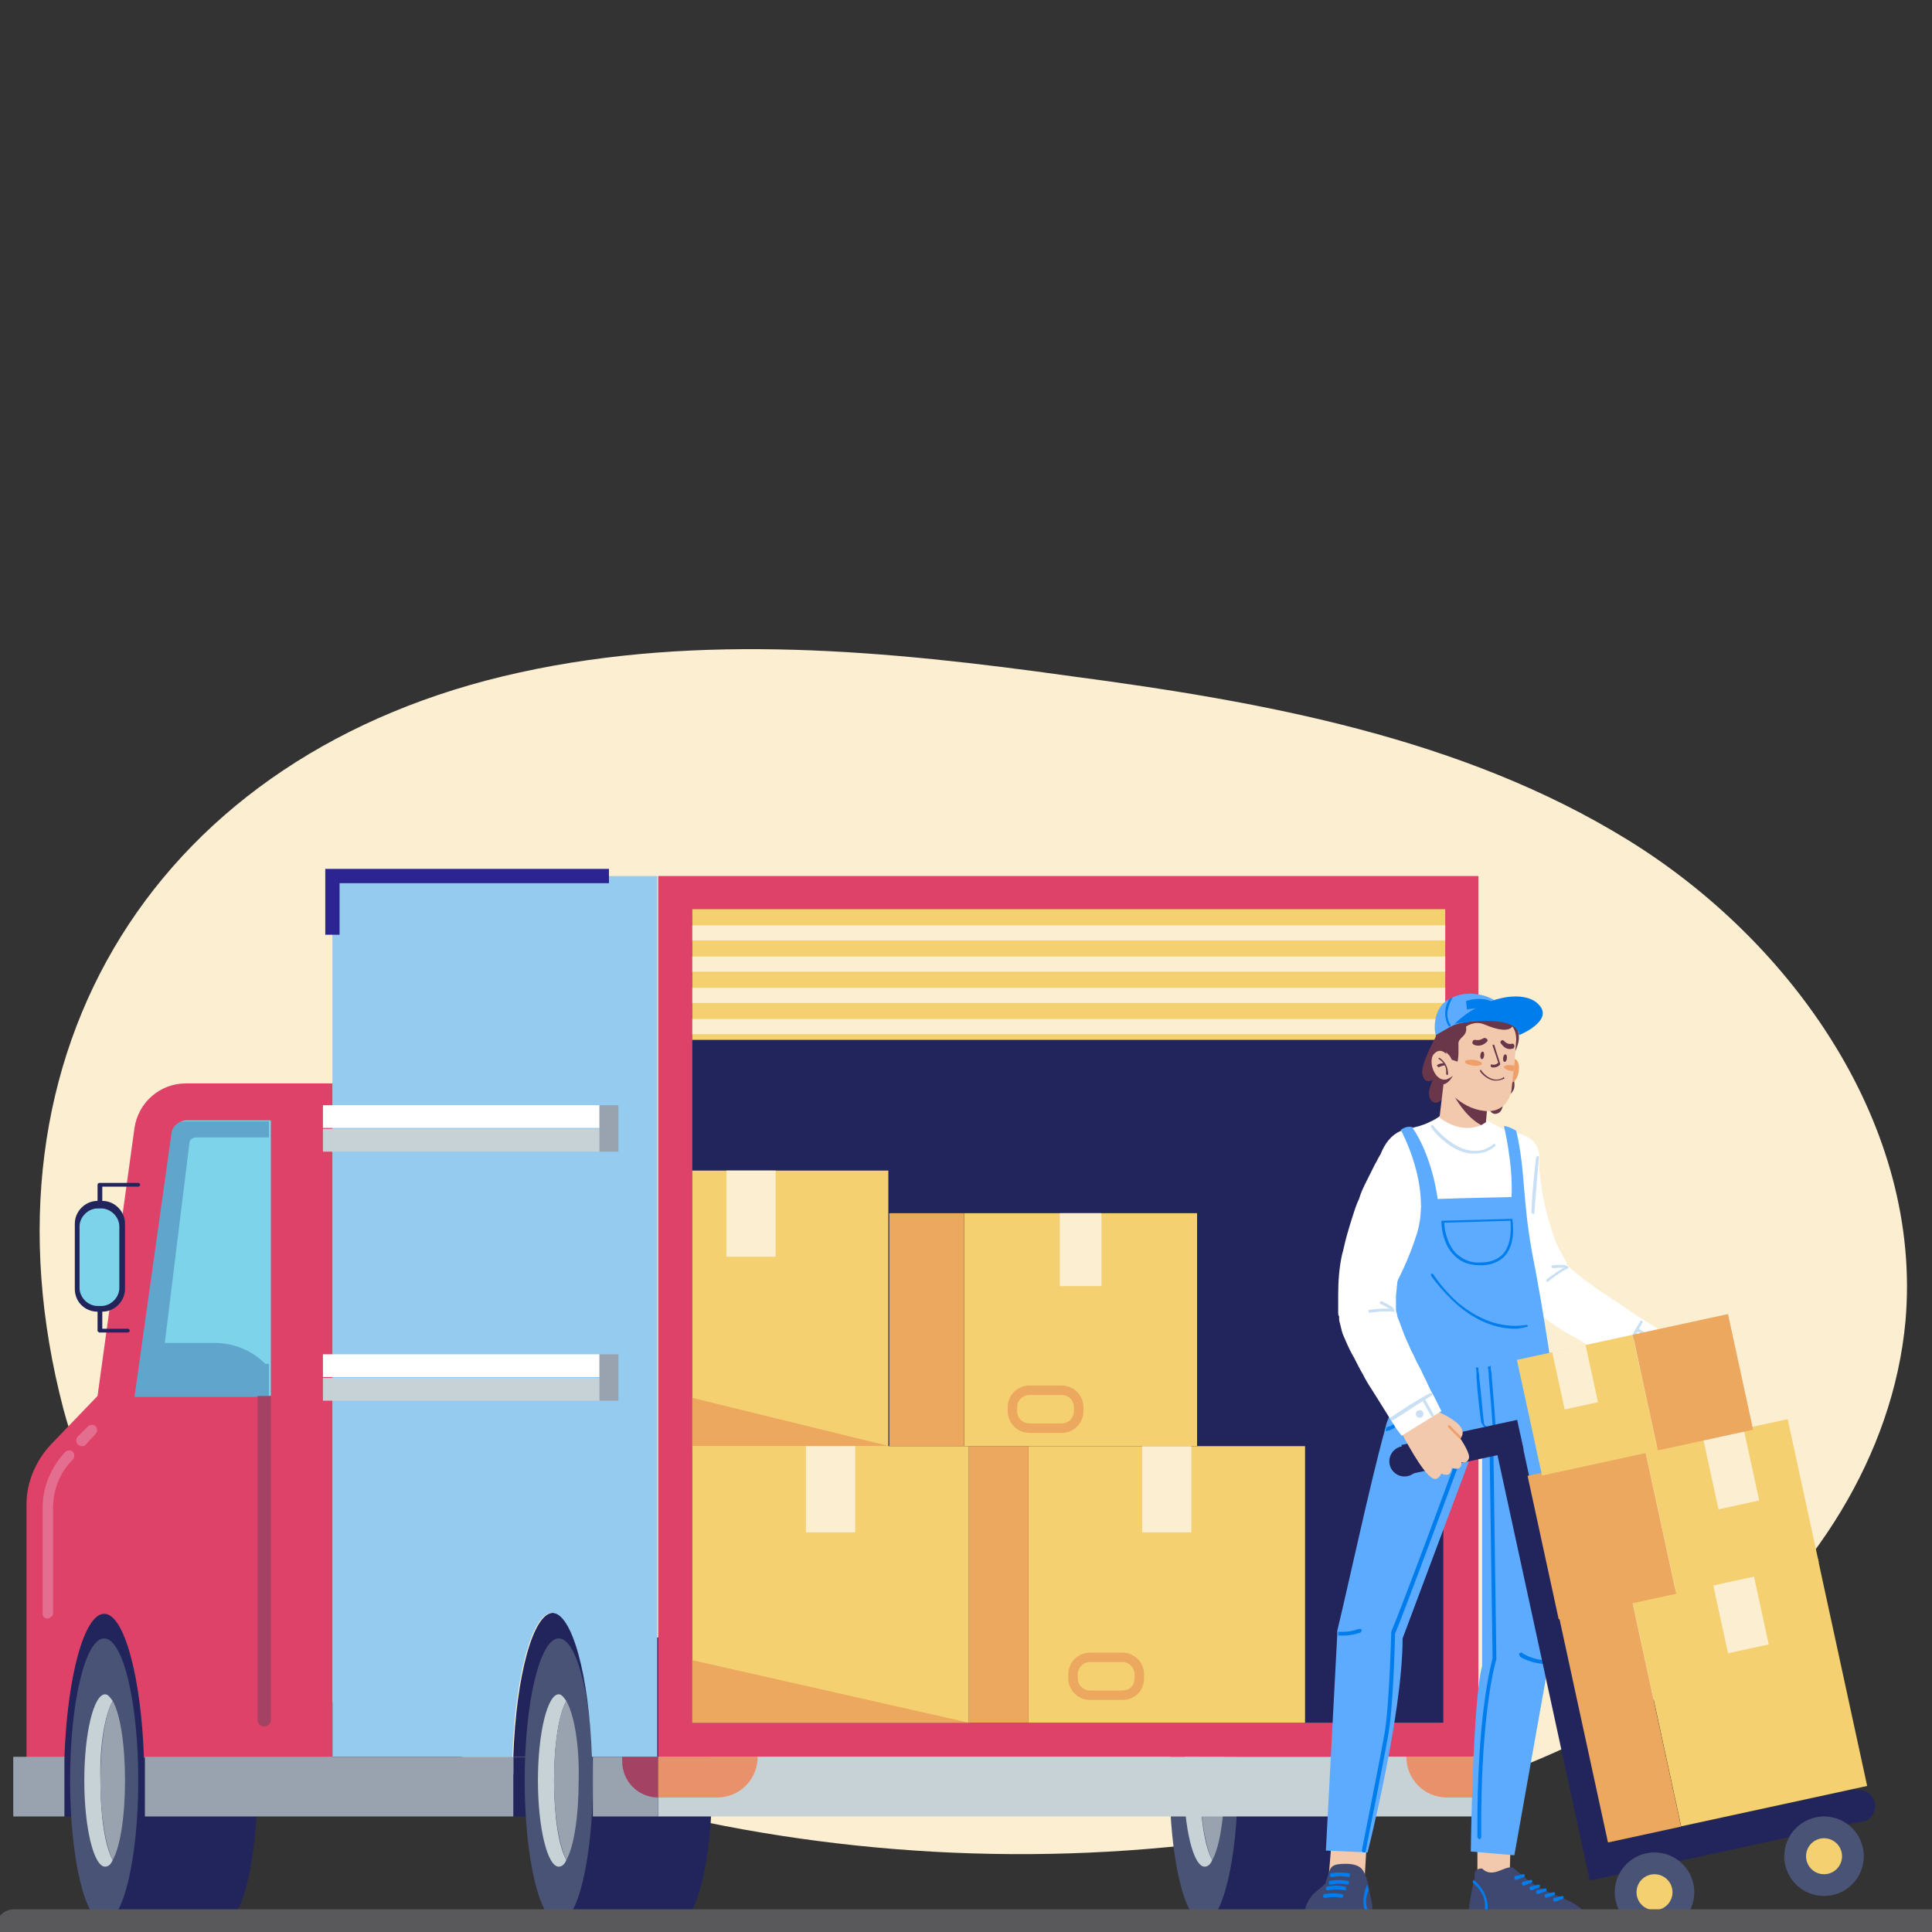 <?xml version="1.0" encoding="utf-8"?>
<!-- Generator: Adobe Illustrator 19.0.0, SVG Export Plug-In . SVG Version: 6.00 Build 0)  -->
<svg version="1.1" xmlns="http://www.w3.org/2000/svg" xmlns:xlink="http://www.w3.org/1999/xlink" x="0px" y="0px"
	 viewBox="0 0 204 204" style="enable-background:new 0 0 204 204;" xml:space="preserve">
<rect x="0" y="0" width="204" height="204" fill="#333333" stroke="none"/>
<style type="text/css">
	.st0{fill:#FBEED1;}
	.st1{fill:none;stroke:#BA3C17;stroke-width:0.792;stroke-miterlimit:10;}
	.st2{fill:#21255C;}
	.st3{fill:#495375;}
	.st4{fill:#C7D2D7;}
	.st5{fill:#99A3B0;}
	.st6{fill:#DF4268;}
	.st7{fill:#95CBEE;}
	.st8{fill:none;stroke:#2C2493;stroke-width:1.509;stroke-miterlimit:10;}
	.st9{fill:#7DD3E9;}
	.st10{fill:#5FA5CC;}
	.st11{fill:#A34262;}
	.st12{fill:#E36E90;}
	.st13{fill:#F4D071;}
	.st14{fill:#ECA85E;}
	.st15{fill:none;stroke:#ECA85E;stroke-miterlimit:10;}
	.st16{fill:#E8916A;}
	.st17{fill:#FFFFFF;}
	.st18{fill:#C9DFF4;}
	.st19{fill:#5DABFF;}
	.st20{fill:#007DED;}
	.st21{fill:#6A3649;}
	.st22{fill:#F2C9AD;}
	.st23{fill:#EF9F6A;}
	.st24{fill:#3E4870;}
	.st25{fill:none;stroke:#59595B;stroke-width:4;stroke-linecap:round;stroke-miterlimit:10;}
	.st26{fill:#F7DD8C;}
</style>
<g id="BACKGROUND">
</g>
<g id="OBJECTS">
	<g id="XMLID_1_">
		<path id="XMLID_711_" class="st0" d="M141.2,192.3c14-3,27.8-8,39-16.8c11.2-8.8,19.7-21.8,21-36c1.8-20.5-11.8-40-29.3-50.8
			c-17.5-10.8-38.4-14.6-58.8-17.3C93.8,68.7,74,66.8,54.9,71c-38.1,8.3-58.1,40-48.2,77.8c7.5,28.5,44.3,39,69.8,44
			C97.8,196.9,120,196.8,141.2,192.3z"/>
		<path id="XMLID_1398_" class="st1" d="M67,139.6"/>
		<g id="XMLID_1316_">
			<polygon id="XMLID_1397_" class="st2" points="12.3,185.5 12.3,191.8 6.8,191.8 6.8,185.5 			"/>
			<polygon id="XMLID_1396_" class="st2" points="69.5,185.5 69.5,191.8 54.2,191.8 54.2,185.5 			"/>
			<path id="XMLID_1395_" class="st2" d="M58.4,170.3c-2.1,0-3.9,6.6-4.2,15.2h8.4C62.3,176.9,60.5,170.3,58.4,170.3z"/>
			<g id="XMLID_1390_">
				<path id="XMLID_1394_" class="st2" d="M71.5,172.9H59V203h12.6c2,0,3.6-6.7,3.6-15C75.2,179.7,73.6,172.9,71.5,172.9z"/>
				<ellipse id="XMLID_1393_" class="st3" cx="59" cy="188" rx="3.6" ry="15"/>
				<path id="XMLID_1392_" class="st4" d="M59.8,179.6c-0.3-0.4-0.5-0.7-0.8-0.7c-1.2,0-2.2,4.1-2.2,9.1s1,9.1,2.2,9.1
					c0.3,0,0.6-0.2,0.8-0.7c-0.8-1.4-1.3-4.6-1.3-8.4C58.5,184.2,59,181,59.8,179.6z"/>
				<path id="XMLID_1391_" class="st5" d="M59.8,179.6c-0.8,1.4-1.3,4.6-1.3,8.4c0,3.8,0.6,7,1.3,8.4c0.8-1.4,1.3-4.6,1.3-8.4
					C61.2,184.2,60.6,181,59.8,179.6z"/>
			</g>
			<g id="XMLID_1385_">
				<path id="XMLID_1389_" class="st2" d="M139.7,172.9h-12.6V203h12.6c2,0,3.6-6.7,3.6-15C143.3,179.7,141.7,172.9,139.7,172.9z"/>
				<ellipse id="XMLID_1388_" class="st3" cx="127.1" cy="188" rx="3.6" ry="15"/>
				<path id="XMLID_1387_" class="st4" d="M128,179.6c-0.3-0.4-0.5-0.7-0.8-0.7c-1.2,0-2.2,4.1-2.2,9.1s1,9.1,2.2,9.1
					c0.3,0,0.6-0.2,0.8-0.7c-0.8-1.4-1.3-4.6-1.3-8.4C126.6,184.2,127.2,181,128,179.6z"/>
				<path id="XMLID_1386_" class="st5" d="M128,179.6c-0.8,1.4-1.3,4.6-1.3,8.4c0,3.8,0.6,7,1.3,8.4c0.8-1.4,1.3-4.6,1.3-8.4
					C129.3,184.2,128.8,181,128,179.6z"/>
			</g>
			<path id="XMLID_1384_" class="st2" d="M11,170.3c-2.1,0-3.9,6.6-4.2,15.2h8.4C15,176.9,13.2,170.3,11,170.3z"/>
			<rect id="XMLID_1383_" x="69.5" y="92.5" class="st6" width="86.6" height="93"/>
			<rect id="XMLID_1382_" x="73.1" y="96.1" class="st2" width="79.3" height="85.8"/>
			<g id="XMLID_1377_">
				<path id="XMLID_1381_" class="st2" d="M23.6,172.9H11V203h12.6c2,0,3.6-6.7,3.6-15C27.2,179.7,25.6,172.9,23.6,172.9z"/>
				<ellipse id="XMLID_1380_" class="st3" cx="11" cy="188" rx="3.6" ry="15"/>
				<path id="XMLID_1379_" class="st4" d="M11.9,179.6c-0.3-0.4-0.5-0.7-0.8-0.7c-1.2,0-2.2,4.1-2.2,9.1s1,9.1,2.2,9.1
					c0.3,0,0.6-0.2,0.8-0.7c-0.8-1.4-1.3-4.6-1.3-8.4C10.5,184.2,11.1,181,11.9,179.6z"/>
				<path id="XMLID_1378_" class="st5" d="M11.9,179.6c-0.8,1.4-1.3,4.6-1.3,8.4c0,3.8,0.6,7,1.3,8.4c0.8-1.4,1.3-4.6,1.3-8.4
					C13.2,184.2,12.7,181,11.9,179.6z"/>
			</g>
			<path id="XMLID_1376_" class="st7" d="M35.1,92.5v93h19c0.3-8.6,2.1-15.2,4.2-15.2c2.1,0,3.9,6.6,4.2,15.2h6.9v-93H35.1z"/>
			<path id="XMLID_1375_" class="st8" d="M69.5,185.5"/>
			<polyline id="XMLID_1374_" class="st8" points="64.3,92.5 35.1,92.5 35.1,98.7 			"/>
			<path id="XMLID_1373_" class="st6" d="M35.1,114.4H19.6c-2.7,0-5,2-5.4,4.7l-3.9,28.3l-4.9,5.1c-1.6,1.7-2.6,4-2.6,6.3v26.8h4
				c0.3-8.6,2.1-15.2,4.2-15.2c2.1,0,3.9,6.6,4.2,15.2h19.9V114.4z"/>
			<rect id="XMLID_1372_" x="69.5" y="185.5" class="st4" width="89.4" height="6.3"/>
			<rect id="XMLID_1371_" x="62.6" y="185.5" class="st5" width="6.9" height="6.3"/>
			<polygon id="XMLID_1370_" class="st5" points="35.1,185.5 35.1,185.5 15.3,185.5 15.3,191.8 35.1,191.8 54.2,191.8 54.2,185.5 
							"/>
			<polygon id="XMLID_1369_" class="st5" points="6.8,185.5 6.8,191.8 1.4,191.8 1.4,185.5 			"/>
			<path id="XMLID_1368_" class="st9" d="M28.6,118.3h-8.9c-0.7,0-1.3,0.5-1.4,1.3l-3.9,27.8h14.2V118.3z"/>
			<path id="XMLID_1367_" class="st10" d="M28,144c-1.4-1.4-3.3-2.2-5.3-2.2h-5.3l2.6-21.1c0-0.4,0.4-0.6,0.7-0.6h7.7v-1.7h-8.9
				c-0.7,0-1.3,0.5-1.4,1.3l-3.9,27.8h14.2V144H28z"/>
			<path id="XMLID_1366_" class="st11" d="M27.2,147.4v34.2c0,0.4,0.3,0.7,0.7,0.7s0.7-0.3,0.7-0.7v-34.2H27.2z"/>
			<g id="XMLID_1361_">
				<g id="XMLID_1364_">
					<path id="XMLID_1365_" class="st12" d="M5,170.9c-0.3,0-0.5-0.2-0.5-0.5v-11.2c0-2.2,0.9-4.3,2.4-5.9c0.2-0.2,0.6-0.2,0.8,0
						c0.2,0.2,0.2,0.6,0,0.8c-1.4,1.4-2.1,3.2-2.1,5.2v11.2C5.5,170.6,5.3,170.9,5,170.9z"/>
				</g>
				<g id="XMLID_1362_">
					<path id="XMLID_1363_" class="st12" d="M8.6,152.7c-0.1,0-0.3-0.1-0.4-0.2c-0.2-0.2-0.2-0.6,0-0.8l1.1-1.1
						c0.2-0.2,0.6-0.2,0.8,0c0.2,0.2,0.2,0.6,0,0.8L9,152.6C8.9,152.7,8.7,152.7,8.6,152.7z"/>
				</g>
			</g>
			<g id="XMLID_1338_">
				<g id="XMLID_1355_">
					<g id="XMLID_1358_">
						<rect id="XMLID_1360_" x="108.6" y="152.7" class="st13" width="29.2" height="29.2"/>
						<rect id="XMLID_1359_" x="120.6" y="152.7" class="st0" width="5.2" height="9.1"/>
					</g>
					<rect id="XMLID_1357_" x="102.3" y="152.7" class="st14" width="6.3" height="29.2"/>
					<path id="XMLID_1356_" class="st15" d="M118.5,179h-3.4c-1,0-1.8-0.8-1.8-1.8v-0.4c0-1,0.8-1.8,1.8-1.8h3.4
						c1,0,1.8,0.8,1.8,1.8v0.4C120.3,178.3,119.5,179,118.5,179z"/>
				</g>
				<g id="XMLID_1349_">
					<g id="XMLID_1352_">
						<rect id="XMLID_1354_" x="101.8" y="128.1" class="st13" width="24.6" height="24.6"/>
						<rect id="XMLID_1353_" x="111.9" y="128.1" class="st0" width="4.4" height="7.7"/>
					</g>
					<rect id="XMLID_1351_" x="93.9" y="128.1" class="st14" width="7.9" height="24.6"/>
					<path id="XMLID_1350_" class="st15" d="M112.1,150.8h-3.4c-1,0-1.8-0.8-1.8-1.8v-0.4c0-1,0.8-1.8,1.8-1.8h3.4
						c1,0,1.8,0.8,1.8,1.8v0.4C113.9,150,113.1,150.8,112.1,150.8z"/>
				</g>
				<g id="XMLID_1344_">
					<g id="XMLID_1346_">
						<rect id="XMLID_1348_" x="73.1" y="123.6" class="st13" width="20.7" height="29.2"/>
						<rect id="XMLID_1347_" x="76.7" y="123.6" class="st0" width="5.2" height="9.1"/>
					</g>
					<polygon id="XMLID_1345_" class="st14" points="93.9,152.7 73.1,152.7 73.1,147.6 					"/>
				</g>
				<g id="XMLID_1339_">
					<g id="XMLID_1341_">
						<rect id="XMLID_1343_" x="73.1" y="152.7" class="st13" width="29.2" height="29.2"/>
						<rect id="XMLID_1342_" x="85.1" y="152.7" class="st0" width="5.2" height="9.1"/>
					</g>
					<polygon id="XMLID_1340_" class="st14" points="102.3,181.9 73.1,181.9 73.1,175.3 					"/>
				</g>
			</g>
			<path id="XMLID_1337_" class="st16" d="M75.7,189.8h-6.2v-4.3H80l0,0C80,187.9,78.1,189.8,75.7,189.8z"/>
			<path id="XMLID_1336_" class="st16" d="M152.8,189.8h6.2v-4.3h-10.5l0,0C148.5,187.9,150.4,189.8,152.8,189.8z"/>
			<path id="XMLID_1335_" class="st11" d="M69.5,189.8L69.5,189.8c-2.1,0-3.8-1.7-3.8-3.8v-0.5h3.8V189.8z"/>
			<g id="XMLID_1331_">
				<rect id="XMLID_1334_" x="34.1" y="116.7" class="st17" width="29.2" height="2.4"/>
				<rect id="XMLID_1333_" x="34.1" y="119.2" class="st4" width="29.2" height="2.4"/>
				<polygon id="XMLID_1332_" class="st5" points="63.3,116.7 63.3,119.2 63.3,121.6 65.3,121.6 65.3,119.2 65.3,116.7 				"/>
			</g>
			<g id="XMLID_1327_">
				<rect id="XMLID_1330_" x="34.1" y="143" class="st17" width="29.2" height="2.4"/>
				<rect id="XMLID_1329_" x="34.1" y="145.5" class="st4" width="29.2" height="2.4"/>
				<polygon id="XMLID_1328_" class="st5" points="63.3,143 63.3,145.5 63.3,147.9 65.3,147.9 65.3,145.5 65.3,143 				"/>
			</g>
			<g id="XMLID_1321_">
				<rect id="XMLID_1326_" x="73.1" y="96" class="st13" width="79.5" height="13.8"/>
				<rect id="XMLID_1325_" x="73.1" y="97.7" class="st0" width="79.5" height="1.6"/>
				<rect id="XMLID_1324_" x="73.1" y="101" class="st0" width="79.5" height="1.6"/>
				<rect id="XMLID_1323_" x="73.1" y="104.3" class="st0" width="79.5" height="1.6"/>
				<rect id="XMLID_1322_" x="73.1" y="107.6" class="st0" width="79.5" height="1.6"/>
			</g>
			<g id="XMLID_1317_">
				<path id="XMLID_1320_" class="st2" d="M10.5,140.7h3c0.1,0,0.2-0.1,0.2-0.2s-0.1-0.2-0.2-0.2h-2.7v-15h3.8
					c0.1,0,0.2-0.1,0.2-0.2s-0.1-0.2-0.2-0.2h-4.1c-0.1,0-0.2,0.1-0.2,0.2v15.5C10.3,140.5,10.4,140.7,10.5,140.7z"/>
				<path id="XMLID_1319_" class="st2" d="M10.3,138.5h0.5c1.3,0,2.4-1.1,2.4-2.4v-6.9c0-1.3-1.1-2.4-2.4-2.4h-0.5
					c-1.3,0-2.4,1.1-2.4,2.4v6.9C7.9,137.5,9,138.5,10.3,138.5z"/>
				<path id="XMLID_1318_" class="st9" d="M10.3,137.9h0.4c1,0,1.9-0.9,1.9-1.9v-6.5c0-1-0.9-1.9-1.9-1.9h-0.4c-1,0-1.9,0.9-1.9,1.9
					v6.5C8.4,137,9.3,137.9,10.3,137.9z"/>
			</g>
		</g>
		<g id="XMLID_715_">
			<g id="XMLID_1290_">
				<g id="XMLID_1291_">
					<g id="XMLID_1312_">
						<g id="XMLID_1313_">
							<g id="XMLID_1314_">
								<path id="XMLID_1315_" class="st17" d="M159.1,119.7l-2.9-0.2l0,0.2l0,0.1l0,0.3c0,0.2,0,0.4,0,0.5c0,0.3,0,0.7,0,1
									c0,0.7,0,1.4,0.1,2c0.1,0.7,0.1,1.3,0.2,2c0.1,0.7,0.2,1.3,0.3,2c0.1,0.7,0.3,1.3,0.5,2c0.2,0.7,0.4,1.3,0.6,2
									c0.5,1.3,1,2.6,1.7,3.8c0.2,0.3,0.4,0.6,0.6,0.9l0.1,0.2l0.1,0.2l0,0l0,0l0.1,0.1c0.1,0.1,0.2,0.2,0.2,0.3l0.1,0.1
									c0,0,0.1,0.1,0.1,0.1c0.3,0.3,0.6,0.6,0.9,0.9c0.3,0.2,0.6,0.5,0.9,0.7c0.6,0.4,1.1,0.8,1.7,1.2c0.6,0.4,1.1,0.7,1.7,1
									c0.6,0.3,1.1,0.7,1.7,1c0.6,0.3,1.1,0.6,1.7,0.9c0.6,0.3,1.1,0.6,1.7,0.9l0.9,0.4l0.4,0.2l0.4,0.2l2.3-4.3l-0.8-0.5
									l-0.8-0.5c-0.5-0.3-1-0.6-1.5-1c-0.5-0.3-1-0.7-1.5-1c-0.5-0.3-1-0.7-1.5-1c-0.5-0.3-1-0.7-1.4-1c-0.5-0.3-0.9-0.7-1.3-1
									c-0.2-0.2-0.4-0.3-0.6-0.5c-0.2-0.2-0.3-0.3-0.4-0.5c0,0,0,0,0,0l0,0c0,0,0,0,0-0.1l0,0c0,0,0,0,0,0l0,0c0,0,0,0,0,0
									l-0.1-0.2c-0.1-0.2-0.3-0.5-0.4-0.7c-0.5-0.9-0.9-1.9-1.2-3c-0.3-1-0.6-2.1-0.8-3.2c-0.2-1.1-0.3-2.2-0.4-3.3
									c0-0.4,0-0.8-0.1-1.1C161.4,121.2,160.3,120.4,159.1,119.7z"/>
							</g>
						</g>
					</g>
					<g id="XMLID_1308_">
						<g id="XMLID_1309_">
							<g id="XMLID_1310_">
								<circle id="XMLID_1311_" class="st18" cx="173.4" cy="142" r="0.4"/>
							</g>
						</g>
					</g>
					<g id="XMLID_1304_">
						<g id="XMLID_1305_">
							<g id="XMLID_1306_">
								<path id="XMLID_1307_" class="st18" d="M171.2,144c0,0-0.1,0.1-0.2,0c-0.1,0-0.1-0.1-0.1-0.2c0,0,1.2-2.5,2.3-4.3
									c0-0.1,0.1-0.1,0.2,0c0.1,0,0.1,0.1,0,0.2C172.4,141.5,171.3,143.9,171.2,144C171.3,144,171.3,144,171.2,144z"/>
							</g>
						</g>
					</g>
					<g id="XMLID_1300_">
						<g id="XMLID_1301_">
							<g id="XMLID_1302_">
								<path id="XMLID_1303_" class="st18" d="M174.7,141.5c0,0.1-0.1,0.1-0.2,0l-1.6-0.9c-0.1,0-0.1-0.1-0.1-0.2
									c0-0.1,0.1-0.1,0.2-0.1l1.6,0.9C174.7,141.3,174.8,141.4,174.7,141.5C174.7,141.5,174.7,141.5,174.7,141.5z"/>
							</g>
						</g>
					</g>
					<g id="XMLID_1296_">
						<g id="XMLID_1297_">
							<g id="XMLID_1298_">
								<path id="XMLID_1299_" class="st18" d="M165.6,133.9C165.6,133.9,165.6,134,165.6,133.9c-1.2,0.6-2.1,1.4-2.1,1.4
									c-0.1,0.1-0.2,0-0.2,0c-0.1-0.1,0-0.2,0-0.2c0,0,1-0.8,2.1-1.4c0.1,0,0.2,0,0.2,0.1C165.6,133.8,165.6,133.9,165.6,133.9z"
									/>
							</g>
						</g>
					</g>
					<g id="XMLID_1292_">
						<g id="XMLID_1293_">
							<g id="XMLID_1294_">
								<path id="XMLID_1295_" class="st18" d="M165.5,133.9c0,0-0.1,0.1-0.1,0c-0.4-0.1-1.3,0-1.4,0c-0.1,0-0.2-0.1-0.2-0.1
									c0-0.1,0.1-0.2,0.1-0.2c0,0,1-0.1,1.4,0C165.5,133.7,165.6,133.8,165.5,133.9C165.5,133.9,165.5,133.9,165.5,133.9z"/>
							</g>
						</g>
					</g>
				</g>
			</g>
			<g id="XMLID_1025_">
				<g id="XMLID_1281_">
					<g id="XMLID_1282_">
						<g id="XMLID_1283_">
							<g id="XMLID_1284_">
								<g id="XMLID_1285_">
									<g id="XMLID_1286_">
										<g id="XMLID_1287_">
											<g id="XMLID_1288_">
												<path id="XMLID_1289_" class="st17" d="M164.1,146.6c-1.2,1.1-3,2.1-5.1,2.7c-1.6,0.5-3.5,0.7-5.3,0.7
													c-2.4,0-4.3-0.4-6.6-1.5c-0.7-1.9-2-8.6-2.2-10.6c0-0.4-0.1-0.8-0.1-1.2c-0.1-1.9-0.1-3.8,0-5.8c0-0.1,0-0.2,0-0.3
													c0.1-1.7,0.2-3.4,0.3-5.2c0.2-3.6,1.4-5.8,3.5-6.2c1-0.2,1.7-0.4,2.3-0.7c0.1,0,0.1-0.1,0.2-0.1
													c0.7-0.3,1.1-0.7,1.1-0.7l4.5,0.2c0.4,0.6,1.1,0.8,1.6,1.1c0.1,0,0.1,0.1,0.2,0.1c1.7,0.7,3.6,0.6,4,2.6
													c0.3,1.3-0.7,3.8-0.6,9.1c0,0.4,0,0.8,0,1.2c0,0.4,0,0.8,0.1,1.2c0,0.4,0.1,0.8,0.1,1.2c0,0.4,0.1,0.7,0.1,1.1
													c0,0.4,0.1,0.8,0.2,1.2C162.6,138.7,163.3,143.8,164.1,146.6z"/>
											</g>
										</g>
									</g>
								</g>
							</g>
						</g>
					</g>
				</g>
				<g id="XMLID_1279_">
					<path id="XMLID_1280_" class="st18" d="M155.7,121.8c-0.2,0-0.3,0-0.5,0c-2.3-0.3-4.1-2.7-4.1-2.8c0-0.1,0-0.1,0-0.2
						c0.1,0,0.1,0,0.2,0c0,0,1.8,2.4,4,2.7c0.9,0.1,1.7-0.1,2.4-0.7c0.1,0,0.1,0,0.2,0c0,0.1,0,0.1,0,0.2
						C157.2,121.6,156.5,121.8,155.7,121.8z"/>
				</g>
				<g id="XMLID_1277_">
					<path id="XMLID_1278_" class="st19" d="M149.1,119c2.2,3.2,2.7,7.6,2.7,7.6c2.6-0.1,7.8-0.2,7.8-0.2c0.2-3.4-0.8-7.5-0.8-7.5
						c0.5,0,1.3,0.5,1.3,0.5c1,4.3,0.6,7,1.7,13c1.2,6,2.4,14.5,2.4,14.5l-17.1,1.9c-0.9-2.2-1.5-5.6-2.1-9.2c0,0,3-4.2,4.6-9.3
						c1.6-5.1-1.7-11-1.7-11C148.2,119.1,148.6,118.9,149.1,119z"/>
				</g>
				<g id="XMLID_1275_">
					<path id="XMLID_1276_" class="st20" d="M160,140.3c-2.6,0-4.7-1.3-6.1-2.5c-1.7-1.5-2.8-3.1-2.8-3.1c0-0.1,0-0.1,0-0.2
						c0.1,0,0.1,0,0.2,0c0,0,1,1.6,2.7,3.1c1.6,1.3,4.1,2.8,7.2,2.3c0.1,0,0.1,0,0.1,0.1c0,0.1,0,0.1-0.1,0.1
						C160.8,140.2,160.4,140.3,160,140.3z"/>
				</g>
				<g id="XMLID_1273_">
					<path id="XMLID_1274_" class="st20" d="M147.8,146.8c-0.1,0-0.1,0-0.1-0.1c-1.4-2.7-2.1-7.8-2.1-7.8c0-0.1,0-0.2,0.1-0.2
						c0.1,0,0.2,0,0.2,0.1c0,0.1,0.8,5,2.1,7.7C148,146.7,148,146.8,147.8,146.8C147.9,146.8,147.8,146.8,147.8,146.8z"/>
				</g>
				<g id="XMLID_1269_">
					<path id="XMLID_1270_" class="st20" d="M156.3,133.6c-1.1,0-2-0.3-2.7-1c-1.4-1.3-1.4-3.5-1.4-3.6c0-0.1,0.1-0.1,0.1-0.1
						l7.3-0.2c0,0,0,0,0,0c0.1,0,0.1,0,0.1,0.1c0,0.1,0.4,2.3-0.7,3.7c-0.6,0.7-1.5,1.1-2.6,1.1
						C156.4,133.6,156.4,133.6,156.3,133.6z M152.5,129.1c0,0.5,0.2,2.2,1.3,3.3c0.7,0.6,1.5,1,2.6,0.9c1.1,0,1.9-0.4,2.4-1
						c0.9-1.2,0.7-2.9,0.7-3.4L152.5,129.1z"/>
				</g>
				<g id="XMLID_1026_">
					<g id="XMLID_1027_">
						<g id="XMLID_1264_">
							<g id="XMLID_1265_">
								<g id="XMLID_1266_">
									<g id="XMLID_1267_">
										<path id="XMLID_1268_" class="st21" d="M151.6,109.5c0,0-1.7,3-1.4,4c0.3,1.1,1.1,0.5,1.1,0.5s-1,1.9,0.1,2.4
											c0.7,0.3,1.4-1.1,1.4-1.1S153.8,110.4,151.6,109.5z"/>
									</g>
								</g>
							</g>
						</g>
						<g id="XMLID_1255_">
							<g id="XMLID_1256_">
								<g id="XMLID_1257_">
									<g id="XMLID_1258_">
										<g id="XMLID_1259_">
											<g id="XMLID_1260_">
												<g id="XMLID_1261_">
													<g id="XMLID_1262_">
														<path id="XMLID_1263_" class="st21" d="M159,111.7c0,0,1.3,2.5,0.8,3.4c-0.5,1-1.2,0.2-1.2,0.2s0.5,2.1-0.6,2.3
															c-0.8,0.2-1.1-1.4-1.1-1.4S156.7,112,159,111.7z"/>
													</g>
												</g>
											</g>
										</g>
									</g>
								</g>
							</g>
						</g>
						<g id="XMLID_1244_">
							<g id="XMLID_1245_">
								<g id="XMLID_1246_">
									<g id="XMLID_1247_">
										<g id="XMLID_1248_">
											<g id="XMLID_1249_">
												<g id="XMLID_1250_">
													<g id="XMLID_1251_">
														<g id="XMLID_1252_">
															<g id="XMLID_1253_">
																<path id="XMLID_1254_" class="st22" d="M157,117.3l-0.1,1.2c-0.2,0.1-0.3,0.2-0.5,0.3c-2.3,1-4.4-0.8-4.4-0.8
																	l0.5-4.2l4,3.2L157,117.3z"/>
															</g>
														</g>
													</g>
												</g>
											</g>
										</g>
									</g>
								</g>
							</g>
						</g>
						<g id="XMLID_1233_">
							<g id="XMLID_1234_">
								<g id="XMLID_1235_">
									<g id="XMLID_1236_">
										<g id="XMLID_1237_">
											<g id="XMLID_1238_">
												<g id="XMLID_1239_">
													<g id="XMLID_1240_">
														<g id="XMLID_1241_">
															<g id="XMLID_1242_">
																<path id="XMLID_1243_" class="st21" d="M157,117.3l-0.1,1.2c-0.2,0.1-0.3,0.2-0.5,0.3c-1.7-0.9-2.8-3-2.8-3l2.9,1.1
																	L157,117.3z"/>
															</g>
														</g>
													</g>
												</g>
											</g>
										</g>
									</g>
								</g>
							</g>
						</g>
						<g id="XMLID_1074_">
							<g id="XMLID_1222_">
								<g id="XMLID_1223_">
									<g id="XMLID_1224_">
										<g id="XMLID_1225_">
											<g id="XMLID_1226_">
												<g id="XMLID_1227_">
													<g id="XMLID_1228_">
														<g id="XMLID_1229_">
															<g id="XMLID_1230_">
																<g id="XMLID_1231_">
																	<path id="XMLID_1232_" class="st21" d="M158.5,107.4c0,0,2.9,0.6,1.5,3.6C160,111,158.3,108.2,158.5,107.4z"/>
																</g>
															</g>
														</g>
													</g>
												</g>
											</g>
										</g>
									</g>
								</g>
							</g>
							<g id="XMLID_1211_">
								<g id="XMLID_1212_">
									<g id="XMLID_1213_">
										<g id="XMLID_1214_">
											<g id="XMLID_1215_">
												<g id="XMLID_1216_">
													<g id="XMLID_1217_">
														<g id="XMLID_1218_">
															<g id="XMLID_1219_">
																<g id="XMLID_1220_">
																	<path id="XMLID_1221_" class="st23" d="M159.2,112.1c0,0,0.8-0.7,1.1,0.1c0.3,0.9-0.2,2.5-1.2,2.1L159.2,112.1z"/>
																</g>
															</g>
														</g>
													</g>
												</g>
											</g>
										</g>
									</g>
								</g>
							</g>
							<g id="XMLID_1206_">
								<g id="XMLID_1207_">
									<g id="XMLID_1208_">
										<g id="XMLID_1209_">
											<path id="XMLID_1210_" class="st22" d="M159.6,115.1c0,0-0.3,2.5-2.9,2.2c-2.6-0.3-4.2-2.6-4.2-2.7c0,0,0,0,0,0l0-0.5
												l0.2-2.8l0.1-1.5c0,0,0-2.7,2.6-2.9c1.9-0.1,3.6,0.4,4.3,1.5c0.3,0.4,0.4,0.9,0.4,1.4l-0.2,2.7l-0.1,0.7L159.6,115.1z"/>
										</g>
									</g>
								</g>
							</g>
							<g id="XMLID_1194_">
								<g id="XMLID_1195_">
									<g id="XMLID_1196_">
										<g id="XMLID_1197_">
											<g id="XMLID_1198_">
												<g id="XMLID_1199_">
													<g id="XMLID_1200_">
														<g id="XMLID_1201_">
															<g id="XMLID_1202_">
																<g id="XMLID_1203_">
																	<g id="XMLID_1204_">
																		
																			<ellipse id="XMLID_1205_" transform="matrix(0.994 0.114 -0.114 0.994 13.748 -17.128)" class="st21" cx="156.4" cy="111.4" rx="0.2" ry="0.4"/>
																	</g>
																</g>
															</g>
														</g>
													</g>
												</g>
											</g>
										</g>
									</g>
								</g>
							</g>
							<g id="XMLID_1182_">
								<g id="XMLID_1183_">
									<g id="XMLID_1184_">
										<g id="XMLID_1185_">
											<g id="XMLID_1186_">
												<g id="XMLID_1187_">
													<g id="XMLID_1188_">
														<g id="XMLID_1189_">
															<g id="XMLID_1190_">
																<g id="XMLID_1191_">
																	<g id="XMLID_1192_">
																		
																			<ellipse id="XMLID_1193_" transform="matrix(0.994 0.114 -0.114 0.994 13.801 -17.406)" class="st21" cx="158.8" cy="111.7" rx="0.2" ry="0.4"/>
																	</g>
																</g>
															</g>
														</g>
													</g>
												</g>
											</g>
										</g>
									</g>
								</g>
							</g>
							<g id="XMLID_1170_">
								<g id="XMLID_1171_">
									<g id="XMLID_1172_">
										<g id="XMLID_1173_">
											<g id="XMLID_1174_">
												<g id="XMLID_1175_">
													<g id="XMLID_1176_">
														<g id="XMLID_1177_">
															<g id="XMLID_1178_">
																<g id="XMLID_1179_">
																	<g id="XMLID_1180_">
																		
																			<ellipse id="XMLID_1181_" transform="matrix(0.993 0.121 -0.121 0.993 14.741 -18.017)" class="st23" cx="155.5" cy="112.2" rx="0.9" ry="0.3"/>
																	</g>
																</g>
															</g>
														</g>
													</g>
												</g>
											</g>
										</g>
									</g>
								</g>
							</g>
							<g id="XMLID_1158_">
								<g id="XMLID_1159_">
									<g id="XMLID_1160_">
										<g id="XMLID_1161_">
											<g id="XMLID_1162_">
												<g id="XMLID_1163_">
													<g id="XMLID_1164_">
														<g id="XMLID_1165_">
															<g id="XMLID_1166_">
																<g id="XMLID_1167_">
																	<g id="XMLID_1168_">
																		<path id="XMLID_1169_" class="st23" d="M159.8,113.1c-0.1,0-0.1,0-0.2,0c-0.5-0.1-0.8-0.3-0.8-0.4
																			c0-0.2,0.4-0.3,0.9-0.2c0.1,0,0.1,0,0.2,0L159.8,113.1z"/>
																	</g>
																</g>
															</g>
														</g>
													</g>
												</g>
											</g>
										</g>
									</g>
								</g>
							</g>
							<g id="XMLID_1130_">
								<g id="XMLID_1147_">
									<g id="XMLID_1148_">
										<g id="XMLID_1149_">
											<g id="XMLID_1150_">
												<g id="XMLID_1151_">
													<g id="XMLID_1152_">
														<g id="XMLID_1153_">
															<g id="XMLID_1154_">
																<g id="XMLID_1155_">
																	<g id="XMLID_1156_">
																		<path id="XMLID_1157_" class="st21" d="M155.6,110.3c0.2,0.1,0.8,0.3,1.4-0.3c0.1-0.1,0.1-0.2,0-0.3l0,0
																			c-0.1-0.1-0.2-0.1-0.3-0.1c-0.2,0.1-0.5,0.3-0.9,0.2c-0.1,0-0.3,0-0.3,0.2l0,0
																			C155.4,110.1,155.5,110.2,155.6,110.3z"/>
																	</g>
																</g>
															</g>
														</g>
													</g>
												</g>
											</g>
										</g>
									</g>
								</g>
								<g id="XMLID_1142_">
									<g id="XMLID_1143_">
										<g id="XMLID_1144_">
											<g id="XMLID_1145_">
												<path id="XMLID_1146_" class="st21" d="M159.8,110.7c-0.3,0.1-0.8,0.2-1.3-0.5c-0.1-0.1-0.1-0.2,0-0.3l0,0
													c0.1-0.1,0.2-0.1,0.3,0c0.2,0.2,0.4,0.4,0.9,0.3c0.1,0,0.2,0.1,0.2,0.2l0,0C159.9,110.5,159.9,110.6,159.8,110.7z"/>
											</g>
										</g>
									</g>
								</g>
								<g id="XMLID_1131_">
									<g id="XMLID_1132_">
										<g id="XMLID_1133_">
											<g id="XMLID_1134_">
												<g id="XMLID_1135_">
													<g id="XMLID_1136_">
														<g id="XMLID_1137_">
															<g id="XMLID_1138_">
																<g id="XMLID_1139_">
																	<g id="XMLID_1140_">
																		<path id="XMLID_1141_" class="st21" d="M157.8,114.1c0.3,0,0.6,0,1-0.2c0.1,0,0.1-0.1,0-0.1c0-0.1-0.1-0.1-0.1,0
																			c-1.2,0.7-2.3-0.7-2.3-0.8c0,0-0.1-0.1-0.1,0c0,0-0.1,0.1,0,0.1C156.2,113.1,156.9,114,157.8,114.1z"/>
																	</g>
																</g>
															</g>
														</g>
													</g>
												</g>
											</g>
										</g>
									</g>
								</g>
							</g>
							<g id="XMLID_1119_">
								<g id="XMLID_1120_">
									<g id="XMLID_1121_">
										<g id="XMLID_1122_">
											<g id="XMLID_1123_">
												<g id="XMLID_1124_">
													<g id="XMLID_1125_">
														<g id="XMLID_1126_">
															<g id="XMLID_1127_">
																<g id="XMLID_1128_">
																	<path id="XMLID_1129_" class="st21" d="M153.4,113.6c0,0-0.4,0.8-1,0.9c0,0,0,0,0,0l0-0.5
																		C152.5,114,152.9,114,153.4,113.6z"/>
																</g>
															</g>
														</g>
													</g>
												</g>
											</g>
										</g>
									</g>
								</g>
							</g>
							<g id="XMLID_1108_">
								<g id="XMLID_1109_">
									<g id="XMLID_1110_">
										<g id="XMLID_1111_">
											<g id="XMLID_1112_">
												<g id="XMLID_1113_">
													<g id="XMLID_1114_">
														<g id="XMLID_1115_">
															<g id="XMLID_1116_">
																<g id="XMLID_1117_">
																	<path id="XMLID_1118_" class="st22" d="M153.1,111.8c0,0-0.8-1.5-1.7-0.5c-0.7,0.8,0.2,3.2,1.5,2.6L153.1,111.8z"
																		/>
																</g>
															</g>
														</g>
													</g>
												</g>
											</g>
										</g>
									</g>
								</g>
							</g>
							<g id="XMLID_1097_">
								<g id="XMLID_1098_">
									<g id="XMLID_1099_">
										<g id="XMLID_1100_">
											<g id="XMLID_1101_">
												<g id="XMLID_1102_">
													<g id="XMLID_1103_">
														<g id="XMLID_1104_">
															<g id="XMLID_1105_">
																<g id="XMLID_1106_">
																	<path id="XMLID_1107_" class="st21" d="M152.8,113.5C152.8,113.5,152.8,113.5,152.8,113.5c0.1,0,0.1,0,0.1-0.1
																		c0-1.2-0.9-1.7-0.9-1.7c-0.1,0-0.1,0-0.1,0c0,0.1,0,0.1,0,0.1l0,0c0,0,0.9,0.5,0.8,1.5
																		C152.7,113.4,152.7,113.5,152.8,113.5z"/>
																</g>
															</g>
														</g>
													</g>
												</g>
											</g>
										</g>
									</g>
								</g>
							</g>
							<g id="XMLID_1086_">
								<g id="XMLID_1087_">
									<g id="XMLID_1088_">
										<g id="XMLID_1089_">
											<g id="XMLID_1090_">
												<g id="XMLID_1091_">
													<g id="XMLID_1092_">
														<g id="XMLID_1093_">
															<g id="XMLID_1094_">
																<g id="XMLID_1095_">
																	<path id="XMLID_1096_" class="st21" d="M151.9,112.7C151.9,112.7,151.9,112.7,151.9,112.7L151.9,112.7
																		c0.2-0.1,0.5-0.2,0.6-0.2c0.1,0,0.1,0,0.1-0.1c0-0.1,0-0.1-0.1-0.1c-0.3-0.1-0.7,0.1-0.8,0.2
																		C151.8,112.6,151.8,112.6,151.9,112.7C151.8,112.7,151.9,112.7,151.9,112.7z"/>
																</g>
															</g>
														</g>
													</g>
												</g>
											</g>
										</g>
									</g>
								</g>
							</g>
							<g id="XMLID_1075_">
								<g id="XMLID_1076_">
									<g id="XMLID_1077_">
										<g id="XMLID_1078_">
											<g id="XMLID_1079_">
												<g id="XMLID_1080_">
													<g id="XMLID_1081_">
														<g id="XMLID_1082_">
															<g id="XMLID_1083_">
																<g id="XMLID_1084_">
																	<path id="XMLID_1085_" class="st21" d="M157.5,112.7c0.6,0.1,0.9-0.3,0.9-0.3c0,0,0-0.1,0-0.1
																		c-0.3-0.9-0.6-1.9-0.6-1.9c0-0.1-0.1-0.1-0.1-0.1c-0.1,0-0.1,0.1-0.1,0.1c0,0,0.3,0.9,0.6,1.8
																		c-0.1,0.1-0.3,0.3-0.7,0.2c-0.1,0-0.1,0-0.1,0.1C157.4,112.7,157.5,112.7,157.5,112.7z"/>
																</g>
															</g>
														</g>
													</g>
												</g>
											</g>
										</g>
									</g>
								</g>
							</g>
						</g>
						<g id="XMLID_1070_">
							<g id="XMLID_1071_">
								<g id="XMLID_1072_">
									<path id="XMLID_1073_" class="st21" d="M159.7,108.3c0,0.1-0.1,0.2-0.1,0.2c-0.6,0.5-1.8,0.1-2.8-0.3c-1.1-0.5-2,0.2-2,0.2
										c0.2,1.1-0.9,1.1-0.8,1.9c0,0.2,0,0.5,0,0.7c0,0.1,0,0.2,0,0.2c0,0.5-0.1,0.9-0.1,0.9l-0.6-0.2c-0.1-0.2-0.2-0.4-0.4-0.6
										c-0.1-0.1-0.1-0.1-0.2-0.2c-0.1-0.1-0.3-0.2-0.6-0.3c-0.8,0-0.6-1.6-0.1-2.8c0,0,0.7-1.2,3.3-1.3
										C157.2,106.7,158.9,107.3,159.7,108.3z"/>
								</g>
							</g>
						</g>
						<g id="XMLID_1062_">
							<g id="XMLID_1063_">
								<g id="XMLID_1064_">
									<g id="XMLID_1065_">
										<g id="XMLID_1066_">
											<g id="XMLID_1067_">
												<g id="XMLID_1068_">
													<path id="XMLID_1069_" class="st19" d="M151.6,109.3l1.4-0.8l0.2-0.1l0.4-0.2c2.7-0.8,5.8-0.3,5.8-0.3
														s-0.3-2.4-3.3-2.9c-1.1-0.2-2,0-2.7,0.3c-0.1,0.1-0.2,0.1-0.4,0.2c-0.7,0.4-1.1,1-1.3,1.6
														C151.3,108.4,151.6,109.3,151.6,109.3z"/>
												</g>
											</g>
										</g>
									</g>
								</g>
							</g>
						</g>
						<g id="XMLID_1050_">
							<g id="XMLID_1051_">
								<g id="XMLID_1052_">
									<g id="XMLID_1053_">
										<g id="XMLID_1054_">
											<g id="XMLID_1055_">
												<g id="XMLID_1056_">
													<g id="XMLID_1057_">
														<g id="XMLID_1058_">
															<g id="XMLID_1059_">
																<g id="XMLID_1060_">
																	<path id="XMLID_1061_" class="st20" d="M153,108.4l0.2-0.1c-0.4-0.6-0.5-1.3-0.2-2.1c0.1-0.4,0.3-0.7,0.4-0.9
																		c-0.1,0.1-0.2,0.1-0.4,0.2c-0.1,0.2-0.2,0.4-0.3,0.7C152.5,107,152.6,107.8,153,108.4z"/>
																</g>
															</g>
														</g>
													</g>
												</g>
											</g>
										</g>
									</g>
								</g>
							</g>
						</g>
						<g id="XMLID_1039_">
							<g id="XMLID_1040_">
								<g id="XMLID_1041_">
									<g id="XMLID_1042_">
										<g id="XMLID_1043_">
											<g id="XMLID_1044_">
												<g id="XMLID_1045_">
													<g id="XMLID_1046_">
														<g id="XMLID_1047_">
															<g id="XMLID_1048_">
																<path id="XMLID_1049_" class="st20" d="M157.4,105.7c0,0-1-0.5-2.6,0l0.1,0.9c0,0,1.5-0.3,2.5-0.2L157.4,105.7z"/>
															</g>
														</g>
													</g>
												</g>
											</g>
										</g>
									</g>
								</g>
							</g>
						</g>
						<g id="XMLID_1028_">
							<g id="XMLID_1029_">
								<g id="XMLID_1030_">
									<g id="XMLID_1031_">
										<g id="XMLID_1032_">
											<g id="XMLID_1033_">
												<g id="XMLID_1034_">
													<g id="XMLID_1035_">
														<g id="XMLID_1036_">
															<g id="XMLID_1037_">
																<path id="XMLID_1038_" class="st20" d="M160.4,109.3c0,0,3.7-1.5,2.1-3.2c-1.5-1.7-5.9-0.9-8.9,2
																	C153.6,108.1,160.2,106.9,160.4,109.3z"/>
															</g>
														</g>
													</g>
												</g>
											</g>
										</g>
									</g>
								</g>
							</g>
						</g>
					</g>
				</g>
			</g>
			<g id="XMLID_1021_">
				<g id="XMLID_1022_">
					<g id="XMLID_1023_">
						<path id="XMLID_1024_" class="st18" d="M162.5,122.2c0,0-0.3,3.3-0.5,6c0,0,0,0-0.1,0c-0.1-0.1-0.2-0.1-0.2-0.2
							c0.1-2.7,0.5-5.8,0.5-5.8c0-0.1,0.1-0.1,0.2-0.1C162.5,122,162.5,122.1,162.5,122.2z"/>
					</g>
				</g>
			</g>
			<g id="XMLID_780_">
				<g id="XMLID_781_">
					<g id="XMLID_927_">
						<g id="XMLID_1013_">
							<g id="XMLID_1014_">
								<g id="XMLID_1015_">
									<g id="XMLID_1016_">
										<g id="XMLID_1017_">
											<g id="XMLID_1018_">
												<g id="XMLID_1019_">
													<polygon id="XMLID_1020_" class="st22" points="140.6,194.5 140.3,198.1 144.1,198.2 144.3,194.8 													"/>
												</g>
											</g>
										</g>
									</g>
								</g>
							</g>
						</g>
						<g id="XMLID_1009_">
							<g id="XMLID_1010_">
								<g id="XMLID_1011_">
									<path id="XMLID_1012_" class="st19" d="M155.6,152.9l-0.2,0.6l-7.3,19.5c0,8.1-3.7,22.6-3.7,22.6l-4.4-0.2l1.2-22.8l0-0.3
										c0,0,0-0.1,0-0.1c1.1-4.5,3.5-15.7,5-21.1c0-0.2,0.1-0.3,0.1-0.4c0.1-0.5,0.3-0.9,0.4-1.2c0.1-0.3,0.2-0.5,0.2-0.7
										c0,0,0,0,0,0c0.1-0.3,0.1-0.4,0.1-0.4l1.2,0.7l0.4,0.2l1.6,0.9L155.6,152.9z"/>
								</g>
							</g>
						</g>
						<g id="XMLID_1001_">
							<g id="XMLID_1002_">
								<g id="XMLID_1003_">
									<g id="XMLID_1004_">
										<g id="XMLID_1005_">
											<g id="XMLID_1006_">
												<g id="XMLID_1007_">
													<path id="XMLID_1008_" class="st20" d="M143.6,172.4c-0.6,0.2-1.2,0.3-1.7,0.3c-0.2,0-0.4,0-0.6,0l0-0.3
														c0,0,0-0.1,0-0.1c0.2,0,0.4,0,0.6,0c0.5,0,1-0.1,1.6-0.3c0.1,0,0.2,0,0.3,0.1C143.7,172.3,143.7,172.4,143.6,172.4z"/>
												</g>
											</g>
										</g>
									</g>
								</g>
							</g>
						</g>
						<g id="XMLID_935_">
							<g id="XMLID_972_">
								<g id="XMLID_992_">
									<g id="XMLID_993_">
										<g id="XMLID_994_">
											<g id="XMLID_995_">
												<g id="XMLID_996_">
													<g id="XMLID_997_">
														<g id="XMLID_998_">
															<g id="XMLID_999_">
																<path id="XMLID_1000_" class="st24" d="M144.9,202.3C144.9,202.3,144.9,202.4,144.9,202.3c0,0.2,0,0.3,0,0.4
																	c0,0.2,0,0.4,0,0.4h-7.2c0,0,0-0.3,0-0.7c0-0.7,0.3-1.9,1.3-2.7c1.4-1.1,0.8-0.8,1.1-1.3c0-0.1,0.3-0.9,0.3-0.9
																	c0.2-0.5,0.5-0.7,1.7-0.7c1.7,0,1.9,0.8,2.1,1.3c0.1,0.2,0.2,0.6,0.3,1c0,0.2,0.1,0.4,0.1,0.6
																	c0.1,0.5,0.2,1,0.3,1.4C144.9,201.5,144.9,201.9,144.9,202.3z"/>
															</g>
														</g>
													</g>
												</g>
											</g>
										</g>
									</g>
								</g>
								<g id="XMLID_982_">
									<g id="XMLID_983_">
										<g id="XMLID_984_">
											<g id="XMLID_985_">
												<g id="XMLID_986_">
													<g id="XMLID_987_">
														<g id="XMLID_988_">
															<g id="XMLID_989_">
																<g id="XMLID_990_">
																	<path id="XMLID_991_" class="st20" d="M144.9,202.3C144.9,202.3,144.9,202.4,144.9,202.3c0,0.2,0,0.3,0,0.4
																		c-0.4-0.2-0.6-0.6-0.8-1c-0.4-1.2,0.2-2.7,0.3-2.7l0,0c0,0.2,0.1,0.4,0.1,0.6c-0.2,0.5-0.4,1.3-0.1,2
																		C144.6,201.9,144.7,202.1,144.9,202.3z"/>
																</g>
															</g>
														</g>
													</g>
												</g>
											</g>
										</g>
									</g>
								</g>
								<g id="XMLID_973_">
									<g id="XMLID_974_">
										<g id="XMLID_975_">
											<g id="XMLID_976_">
												<g id="XMLID_977_">
													<g id="XMLID_978_">
														<g id="XMLID_979_">
															<g id="XMLID_980_">
																<path id="XMLID_981_" class="st20" d="M144.9,202.4c0,0.4,0,0.7,0,0.7h-7.2c0,0,0-0.3,0-0.7H144.9z"/>
															</g>
														</g>
													</g>
												</g>
											</g>
										</g>
									</g>
								</g>
							</g>
							<g id="XMLID_963_">
								<g id="XMLID_964_">
									<g id="XMLID_965_">
										<g id="XMLID_966_">
											<g id="XMLID_967_">
												<g id="XMLID_968_">
													<g id="XMLID_969_">
														<g id="XMLID_970_">
															<path id="XMLID_971_" class="st20" d="M142.3,199C142.3,199,142.3,199,142.3,199c-1-0.2-1.7,0-1.7,0
																c-0.1,0-0.2,0-0.3-0.1c0-0.1,0-0.2,0.1-0.3c0,0,0.9-0.2,1.9,0c0.1,0,0.2,0.1,0.1,0.3
																C142.5,198.9,142.4,199,142.3,199z"/>
														</g>
													</g>
												</g>
											</g>
										</g>
									</g>
								</g>
							</g>
							<g id="XMLID_954_">
								<g id="XMLID_955_">
									<g id="XMLID_956_">
										<g id="XMLID_957_">
											<g id="XMLID_958_">
												<g id="XMLID_959_">
													<g id="XMLID_960_">
														<g id="XMLID_961_">
															<path id="XMLID_962_" class="st20" d="M142.4,198.2C142.4,198.2,142.4,198.2,142.4,198.2c-1-0.2-1.7,0-1.7,0
																c-0.1,0-0.2,0-0.3-0.1c0-0.1,0-0.2,0.1-0.3c0,0,0.9-0.2,1.9,0c0.1,0,0.2,0.1,0.1,0.3
																C142.6,198.1,142.5,198.2,142.4,198.2z"/>
														</g>
													</g>
												</g>
											</g>
										</g>
									</g>
								</g>
							</g>
							<g id="XMLID_945_">
								<g id="XMLID_946_">
									<g id="XMLID_947_">
										<g id="XMLID_948_">
											<g id="XMLID_949_">
												<g id="XMLID_950_">
													<g id="XMLID_951_">
														<g id="XMLID_952_">
															<path id="XMLID_953_" class="st20" d="M142,199.6C142,199.6,142,199.6,142,199.6c-1-0.2-1.7,0-1.7,0
																c-0.1,0-0.2,0-0.3-0.1c0-0.1,0-0.2,0.1-0.3c0,0,0.9-0.2,1.9,0c0.1,0,0.2,0.1,0.1,0.3
																C142.2,199.6,142.1,199.6,142,199.6z"/>
														</g>
													</g>
												</g>
											</g>
										</g>
									</g>
								</g>
							</g>
							<g id="XMLID_936_">
								<g id="XMLID_937_">
									<g id="XMLID_938_">
										<g id="XMLID_939_">
											<g id="XMLID_940_">
												<g id="XMLID_941_">
													<g id="XMLID_942_">
														<g id="XMLID_943_">
															<path id="XMLID_944_" class="st20" d="M141.7,200.4C141.6,200.4,141.6,200.4,141.7,200.4c-1-0.2-1.7,0-1.7,0
																c-0.1,0-0.2,0-0.3-0.1c0-0.1,0-0.2,0.1-0.3c0,0,0.9-0.2,1.9,0c0.1,0,0.2,0.1,0.1,0.3
																C141.8,200.3,141.7,200.4,141.7,200.4z"/>
														</g>
													</g>
												</g>
											</g>
										</g>
									</g>
								</g>
							</g>
						</g>
						<g id="XMLID_928_">
							<g id="XMLID_929_">
								<g id="XMLID_930_">
									<g id="XMLID_931_">
										<g id="XMLID_932_">
											<g id="XMLID_933_">
												<path id="XMLID_934_" class="st20" d="M144,195.6C144,195.6,144,195.6,144,195.6c-0.1,0-0.2-0.1-0.2-0.2
													c0-0.1,1.9-9.5,2.4-12.4c0.5-2.9,0.7-10.5,0.7-10.6c0,0,0-0.1,0-0.1c1.2-2.8,6.9-18.2,6.9-18.3c0-0.1,0.2-0.2,0.3-0.1
													c0.1,0,0.2,0.2,0.1,0.3c-0.1,0.2-5.7,15.5-6.9,18.3c0,0.6-0.2,7.8-0.7,10.6c-0.5,2.9-2.4,12.3-2.4,12.4
													C144.2,195.6,144.1,195.6,144,195.6z"/>
											</g>
										</g>
									</g>
								</g>
							</g>
						</g>
					</g>
					<g id="XMLID_919_">
						<g id="XMLID_920_">
							<g id="XMLID_921_">
								<g id="XMLID_922_">
									<g id="XMLID_923_">
										<g id="XMLID_924_">
											<g id="XMLID_925_">
												<polygon id="XMLID_926_" class="st22" points="156,194.5 156,198.1 159.4,198.2 159.5,194.8 												"/>
											</g>
										</g>
									</g>
								</g>
							</g>
						</g>
					</g>
					<g id="XMLID_841_">
						<g id="XMLID_910_">
							<g id="XMLID_911_">
								<g id="XMLID_912_">
									<g id="XMLID_913_">
										<g id="XMLID_914_">
											<g id="XMLID_915_">
												<g id="XMLID_916_">
													<g id="XMLID_917_">
														<path id="XMLID_918_" class="st24" d="M167.4,203.2l-12.1-0.1c-0.1-0.2-0.1-0.4-0.2-0.7c-0.1-1,0.3-2.7,0.5-3.7
															c0-0.1,0-0.2,0.1-0.3c0-0.2,0-0.3,0-0.4c0-0.8,0.8-0.7,0.8-0.7c1.2,1.2,2.6-0.6,3.4,0c0,0,0.3,0.3,1.3,1.1
															c1,0.9,2.6,1.5,4,2.1c1.8,0.8,2.3,1.5,2.4,2C167.6,202.9,167.4,203.2,167.4,203.2z"/>
													</g>
												</g>
											</g>
										</g>
									</g>
								</g>
							</g>
						</g>
						<g id="XMLID_901_">
							<g id="XMLID_902_">
								<g id="XMLID_903_">
									<g id="XMLID_904_">
										<g id="XMLID_905_">
											<g id="XMLID_906_">
												<g id="XMLID_907_">
													<g id="XMLID_908_">
														<path id="XMLID_909_" class="st20" d="M167.4,203.2l-12.1-0.1c-0.1-0.2-0.1-0.4-0.2-0.7l12.4,0.1
															C167.6,202.9,167.4,203.2,167.4,203.2z"/>
													</g>
												</g>
											</g>
										</g>
									</g>
								</g>
							</g>
						</g>
						<g id="XMLID_891_">
							<g id="XMLID_892_">
								<g id="XMLID_893_">
									<g id="XMLID_894_">
										<g id="XMLID_895_">
											<g id="XMLID_896_">
												<g id="XMLID_897_">
													<g id="XMLID_898_">
														<g id="XMLID_899_">
															<path id="XMLID_900_" class="st20" d="M156.5,203.1l-0.4,0c0.4-0.4,0.7-1,0.7-1.9c0-1.2-0.8-2-1.3-2.4
																c0-0.1,0-0.2,0.1-0.3c0.5,0.4,1.4,1.3,1.5,2.8C157.1,202,156.9,202.6,156.5,203.1z"/>
														</g>
													</g>
												</g>
											</g>
										</g>
									</g>
								</g>
							</g>
						</g>
						<g id="XMLID_882_">
							<g id="XMLID_883_">
								<g id="XMLID_884_">
									<g id="XMLID_885_">
										<g id="XMLID_886_">
											<g id="XMLID_887_">
												<g id="XMLID_888_">
													<g id="XMLID_889_">
														<path id="XMLID_890_" class="st20" d="M160.9,199.1c-0.1,0-0.2-0.1-0.2-0.2c0-0.1,0-0.2,0.1-0.2l0.8-0.2
															c0.1,0,0.2,0,0.2,0.1c0,0.1,0,0.2-0.1,0.2L160.9,199.1C161,199.1,161,199.1,160.9,199.1z"/>
													</g>
												</g>
											</g>
										</g>
									</g>
								</g>
							</g>
						</g>
						<g id="XMLID_878_">
							<g id="XMLID_879_">
								<g id="XMLID_880_">
									<path id="XMLID_881_" class="st20" d="M160.1,198.5c-0.1,0-0.2-0.1-0.2-0.2c0-0.1,0-0.2,0.1-0.2l0.8-0.2
										c0.1,0,0.2,0,0.2,0.1c0,0.1,0,0.2-0.1,0.2L160.1,198.5C160.1,198.5,160.1,198.5,160.1,198.5z"/>
								</g>
							</g>
						</g>
						<g id="XMLID_869_">
							<g id="XMLID_870_">
								<g id="XMLID_871_">
									<g id="XMLID_872_">
										<g id="XMLID_873_">
											<g id="XMLID_874_">
												<g id="XMLID_875_">
													<g id="XMLID_876_">
														<path id="XMLID_877_" class="st20" d="M161.7,199.6c-0.1,0-0.2-0.1-0.2-0.2c0-0.1,0-0.2,0.1-0.2l0.8-0.2
															c0.1,0,0.2,0,0.2,0.1c0,0.1,0,0.2-0.1,0.2L161.7,199.6C161.7,199.6,161.7,199.6,161.7,199.6z"/>
													</g>
												</g>
											</g>
										</g>
									</g>
								</g>
							</g>
						</g>
						<g id="XMLID_860_">
							<g id="XMLID_861_">
								<g id="XMLID_862_">
									<g id="XMLID_863_">
										<g id="XMLID_864_">
											<g id="XMLID_865_">
												<g id="XMLID_866_">
													<g id="XMLID_867_">
														<path id="XMLID_868_" class="st20" d="M162.4,200c-0.1,0-0.2-0.1-0.2-0.2c0-0.1,0-0.2,0.1-0.2l0.8-0.2
															c0.1,0,0.2,0,0.2,0.1c0,0.1,0,0.2-0.1,0.2L162.4,200C162.5,200,162.5,200,162.4,200z"/>
													</g>
												</g>
											</g>
										</g>
									</g>
								</g>
							</g>
						</g>
						<g id="XMLID_851_">
							<g id="XMLID_852_">
								<g id="XMLID_853_">
									<g id="XMLID_854_">
										<g id="XMLID_855_">
											<g id="XMLID_856_">
												<g id="XMLID_857_">
													<g id="XMLID_858_">
														<path id="XMLID_859_" class="st20" d="M163.3,200.4c-0.1,0-0.2-0.1-0.2-0.2c0-0.1,0-0.2,0.1-0.2l0.8-0.2
															c0.1,0,0.2,0,0.2,0.1c0,0.1,0,0.2-0.1,0.2L163.3,200.4C163.3,200.4,163.3,200.4,163.3,200.4z"/>
													</g>
												</g>
											</g>
										</g>
									</g>
								</g>
							</g>
						</g>
						<g id="XMLID_842_">
							<g id="XMLID_843_">
								<g id="XMLID_844_">
									<g id="XMLID_845_">
										<g id="XMLID_846_">
											<g id="XMLID_847_">
												<g id="XMLID_848_">
													<g id="XMLID_849_">
														<path id="XMLID_850_" class="st20" d="M164.2,200.8c-0.1,0-0.2-0.1-0.2-0.2c0-0.1,0-0.2,0.1-0.2l0.8-0.2
															c0.1,0,0.2,0,0.2,0.1c0,0.1,0,0.2-0.1,0.2L164.2,200.8C164.2,200.8,164.2,200.8,164.2,200.8z"/>
													</g>
												</g>
											</g>
										</g>
									</g>
								</g>
							</g>
						</g>
					</g>
					<g id="XMLID_837_">
						<g id="XMLID_838_">
							<g id="XMLID_839_">
								<path id="XMLID_840_" class="st19" d="M164.7,150.3c0,0.1,0,0.2,0,0.4c0,0.3,0,0.6,0,0.9c0,0.1,0,0.3,0,0.4c0,0,0,0,0,0.1
									c0,0.1,0,0.3,0,0.4c-0.1,8.9-0.4,17-1.1,22.8v0l-0.1,0.4l-3.6,20.2l-4.6-0.4c0,0,0.2-16,1.2-19.6l0-22.3l0-3.2l6.2,0.7
									l0.4-0.1l0.2-0.1l0.4-0.1L164.7,150.3z"/>
							</g>
						</g>
					</g>
					<g id="XMLID_829_">
						<g id="XMLID_830_">
							<g id="XMLID_831_">
								<g id="XMLID_832_">
									<g id="XMLID_833_">
										<g id="XMLID_834_">
											<g id="XMLID_835_">
												<path id="XMLID_836_" class="st20" d="M163.6,175.3L163.6,175.3l-0.1,0.4c-0.1,0-0.1,0-0.2,0c-1.5,0-2.8-0.7-2.8-0.8
													c-0.1-0.1-0.1-0.2-0.1-0.3c0.1-0.1,0.2-0.1,0.3-0.1C160.7,174.6,162.1,175.4,163.6,175.3z"/>
											</g>
										</g>
									</g>
								</g>
							</g>
						</g>
					</g>
					<g id="XMLID_821_">
						<g id="XMLID_822_">
							<g id="XMLID_823_">
								<g id="XMLID_824_">
									<g id="XMLID_825_">
										<g id="XMLID_826_">
											<g id="XMLID_827_">
												<path id="XMLID_828_" class="st20" d="M156.2,194.2C156.2,194.2,156.2,194.2,156.2,194.2c0.1,0,0.2-0.1,0.2-0.2
													c-0.1-13.5,1.6-18.8,1.6-18.8c0,0,0,0,0-0.1l-0.3-21.3c0-0.1-0.1-0.2-0.2-0.2c-0.1,0-0.2,0.1-0.2,0.2l0.3,21.3
													c-0.1,0.5-1.7,5.9-1.6,18.9C156.1,194.1,156.1,194.2,156.2,194.2z"/>
											</g>
										</g>
									</g>
								</g>
							</g>
						</g>
					</g>
					<g id="XMLID_817_">
						<g id="XMLID_818_">
							<g id="XMLID_819_">
								<path id="XMLID_820_" class="st19" d="M164.3,151.4c-1.4,0.9-4.6,1.7-7.8,2c-0.4,0-0.8,0.1-1.2,0.1c-3.7,0.3-7.2,0-7.7-1.2
									c-0.1-0.1-0.1-0.3-0.2-0.5c0,0,0,0,0,0c0-0.1-0.1-0.2-0.1-0.4c-0.1-0.2-0.1-0.5-0.1-0.7c0-0.1,0-0.3-0.1-0.4
									c0-0.2-0.1-0.4-0.1-0.7c0,0,0,0,0-0.1c0-0.3,0-0.5,0-0.8c0-0.7,0-1.4,0-2c0-0.7,0.1-1.1,0.1-1.1l15.7-3.3c0,0,0.5,1.4,1,3.1
									c0.2,0.6,0.3,1.1,0.4,1.7c0.2,0.8,0.3,1.6,0.4,2.3c0,0.1,0,0.3,0,0.4C164.7,150.7,164.6,151.2,164.3,151.4z"/>
							</g>
						</g>
					</g>
					<g id="XMLID_808_">
						<g id="XMLID_809_">
							<g id="XMLID_810_">
								<g id="XMLID_811_">
									<g id="XMLID_812_">
										<g id="XMLID_813_">
											<g id="XMLID_814_">
												<g id="XMLID_815_">
													<path id="XMLID_816_" class="st20" d="M164.6,150C164.6,150,164.6,150,164.6,150c-0.3-0.1-0.6-0.2-0.9-0.4
														c-0.1,0-0.1-0.1-0.2-0.1c-0.3-0.2-0.5-0.4-0.7-0.6c-1.3-1.4-1.6-3.4-1.7-3.5c0-0.1,0-0.2,0.2-0.2c0.1,0,0.2,0,0.2,0.2
														c0,0,0.4,2,1.7,3.4c0.2,0.2,0.4,0.4,0.6,0.5c0,0,0.1,0,0.1,0.1c0.2,0.1,0.4,0.2,0.6,0.3
														C164.6,149.7,164.6,149.8,164.6,150z"/>
												</g>
											</g>
										</g>
									</g>
								</g>
							</g>
						</g>
					</g>
					<g id="XMLID_800_">
						<g id="XMLID_801_">
							<g id="XMLID_802_">
								<g id="XMLID_803_">
									<g id="XMLID_804_">
										<g id="XMLID_805_">
											<g id="XMLID_806_">
												<path id="XMLID_807_" class="st20" d="M149.6,147.2c0,0.1-0.3,1.1-0.9,2c-0.4,0.6-0.9,1.2-1.5,1.6
													c-0.1,0-0.1,0.1-0.2,0.1c-0.2,0.1-0.4,0.2-0.7,0.2c0-0.2,0.1-0.3,0.1-0.4c0.1,0,0.2-0.1,0.4-0.1
													c0.1-0.1,0.2-0.1,0.3-0.2c0.5-0.3,0.9-0.8,1.2-1.3c0.6-1,0.9-1.9,0.9-2c0-0.1,0.1-0.2,0.2-0.1
													C149.6,147,149.7,147.1,149.6,147.2z"/>
											</g>
										</g>
									</g>
								</g>
							</g>
						</g>
					</g>
					<g id="XMLID_791_">
						<g id="XMLID_792_">
							<g id="XMLID_793_">
								<g id="XMLID_794_">
									<g id="XMLID_795_">
										<g id="XMLID_796_">
											<g id="XMLID_797_">
												<g id="XMLID_798_">
													<path id="XMLID_799_" class="st20" d="M158.1,152.6c0,0.1-0.1,0.2-0.2,0.2c0,0,0,0,0,0c-0.1,0-0.2-0.1-0.2-0.1
														c0-0.6-0.1-1.2-0.1-1.8c0-0.1,0-0.2,0-0.3c-0.1-1.9-0.3-3.8-0.4-5.2c0-0.1,0-0.2,0-0.3c0-0.3-0.1-0.6-0.1-0.8
														c0.1,0,0.2,0,0.3-0.1c0,0.2,0,0.5,0.1,0.8c0,0.1,0,0.2,0,0.3c0.1,1.3,0.3,3.2,0.4,5.1c0,0.1,0,0.2,0,0.3
														C158,151.3,158.1,152,158.1,152.6z"/>
												</g>
											</g>
										</g>
									</g>
								</g>
							</g>
						</g>
					</g>
					<g id="XMLID_782_">
						<g id="XMLID_783_">
							<g id="XMLID_784_">
								<g id="XMLID_785_">
									<g id="XMLID_786_">
										<g id="XMLID_787_">
											<g id="XMLID_788_">
												<g id="XMLID_789_">
													<path id="XMLID_790_" class="st20" d="M158.5,150.5c-0.1,0-0.3,0.1-0.6,0.2c-0.1,0-0.2,0.1-0.3,0.1c-0.1,0-0.2,0-0.3,0
														c-0.2,0-0.4,0-0.5-0.1c-0.2-0.1-0.3-0.3-0.4-0.5c-0.1-0.6-0.4-3.1-0.5-4.8c0-0.1,0-0.2,0-0.3c0-0.3,0-0.5-0.1-0.7
														c0.1,0,0.2,0,0.3,0c0,0.2,0,0.5,0.1,0.8c0,0.1,0,0.2,0,0.3c0.2,1.7,0.4,4.2,0.5,4.8c0,0.1,0.1,0.2,0.2,0.3
														c0.2,0.1,0.4,0.1,0.7,0c0.1,0,0.2-0.1,0.3-0.1c0.2-0.1,0.3-0.1,0.4-0.2c0.1,0,0.2,0,0.2,0.1
														C158.7,150.4,158.6,150.5,158.5,150.5z"/>
												</g>
											</g>
										</g>
									</g>
								</g>
							</g>
						</g>
					</g>
				</g>
			</g>
			<g id="XMLID_751_">
				<g id="XMLID_767_">
					<circle id="XMLID_779_" class="st2" cx="148.3" cy="154.3" r="1.6"/>
					
						<rect id="XMLID_778_" x="162.8" y="151.4" transform="matrix(0.977 -0.212 0.212 0.977 -33.358 38.747)" class="st2" width="2.8" height="47.5"/>
					
						<rect id="XMLID_777_" x="167.9" y="192" transform="matrix(0.977 -0.212 0.212 0.977 -36.89 42.988)" class="st2" width="28.7" height="3.5"/>
					<g id="XMLID_770_">
						<g id="XMLID_774_">
							<circle id="XMLID_776_" class="st3" cx="174.7" cy="199.8" r="4.2"/>
							<circle id="XMLID_775_" class="st13" cx="174.7" cy="199.8" r="1.9"/>
						</g>
						<g id="XMLID_771_">
							<circle id="XMLID_773_" class="st3" cx="192.6" cy="196" r="4.2"/>
							<circle id="XMLID_772_" class="st13" cx="192.6" cy="196" r="1.9"/>
						</g>
					</g>
					
						<rect id="XMLID_769_" x="148.2" y="151.3" transform="matrix(0.977 -0.212 0.212 0.977 -28.882 36.172)" class="st2" width="12.5" height="3.2"/>
					<circle id="XMLID_768_" class="st2" cx="196.3" cy="190.7" r="1.7"/>
				</g>
				<g id="XMLID_762_">
					<g id="XMLID_764_">
						
							<rect id="XMLID_766_" x="174.7" y="166.5" transform="matrix(0.977 -0.212 0.212 0.977 -33.679 43.172)" class="st13" width="20.1" height="24.6"/>
						
							<rect id="XMLID_765_" x="181.6" y="166.6" transform="matrix(0.977 -0.212 0.212 0.977 -31.914 42.775)" class="st0" width="4.4" height="7.7"/>
					</g>
					
						<rect id="XMLID_763_" x="167.1" y="169.5" transform="matrix(0.977 -0.212 0.212 0.977 -34.619 40.335)" class="st14" width="7.9" height="24.6"/>
				</g>
				<g id="XMLID_757_">
					<g id="XMLID_759_">
						
							<rect id="XMLID_761_" x="175.2" y="151.4" transform="matrix(0.977 -0.212 0.212 0.977 -29.552 42.338)" class="st13" width="15.4" height="15.5"/>
						
							<rect id="XMLID_760_" x="180.6" y="151.4" transform="matrix(0.977 -0.212 0.212 0.977 -28.72 42.218)" class="st0" width="4.4" height="7.7"/>
					</g>
					
						<rect id="XMLID_758_" x="162.8" y="154.4" transform="matrix(0.977 -0.212 0.212 0.977 -30.492 39.501)" class="st14" width="12.7" height="15.5"/>
				</g>
				<g id="XMLID_752_">
					<g id="XMLID_754_">
						
							<rect id="XMLID_756_" x="161.3" y="142" transform="matrix(-0.977 0.212 -0.212 -0.977 362.726 257.692)" class="st13" width="12.5" height="12.5"/>
						
							<rect id="XMLID_755_" x="164.6" y="142.2" transform="matrix(-0.977 0.212 -0.212 -0.977 359.691 252.096)" class="st0" width="3.6" height="6.2"/>
					</g>
					
						<rect id="XMLID_753_" x="173.5" y="139.6" transform="matrix(-0.977 0.212 -0.212 -0.977 384.216 250.57)" class="st14" width="10.3" height="12.5"/>
				</g>
			</g>
			<g id="XMLID_716_">
				<g id="XMLID_717_">
					<g id="XMLID_742_">
						<g id="XMLID_747_">
							<g id="XMLID_748_">
								<g id="XMLID_749_">
									<path id="XMLID_750_" class="st22" d="M151.7,149c0,0,1.7,0.7,2.4,1.5c0.7,0.8,0.1,1.4,0.1,1.4s1.1,1.6,0.9,2.1
										c-0.2,0.6-0.8,0.4-0.8,0.4s0.1,0.4-0.2,0.6c-0.2,0.2-0.8,0-0.8,0s-0.1,0.6-0.4,0.7c-0.3,0.1-0.7-0.1-0.7-0.1
										s-0.4,0.8-0.9,0.5c-1.1-0.5-3.2-4.6-3.2-4.6S150.1,149.6,151.7,149z"/>
								</g>
							</g>
						</g>
						<g id="XMLID_743_">
							<g id="XMLID_744_">
								<g id="XMLID_745_">
									<path id="XMLID_746_" class="st23" d="M154.2,151.9c0,0-0.1,0-0.1,0c-0.6-0.6-1.2-1.2-1.2-1.2c0,0,0-0.1,0-0.2
										c0,0,0.1,0,0.2,0c0,0,0.6,0.7,1.2,1.2C154.3,151.7,154.3,151.8,154.2,151.9C154.2,151.9,154.2,151.9,154.2,151.9z"/>
								</g>
							</g>
						</g>
					</g>
					<g id="XMLID_738_">
						<g id="XMLID_739_">
							<g id="XMLID_740_">
								<path id="XMLID_741_" class="st17" d="M148.7,122.9l-2.4-1.7l-0.1,0.1l-0.1,0.1l-0.1,0.2c-0.1,0.2-0.2,0.3-0.3,0.4
									c-0.2,0.3-0.3,0.6-0.5,0.9c-0.3,0.6-0.6,1.2-0.9,1.8c-0.3,0.6-0.6,1.2-0.8,1.9c-0.3,0.6-0.5,1.3-0.7,1.9
									c-0.2,0.6-0.4,1.3-0.6,2c-0.2,0.7-0.3,1.3-0.5,2c-0.3,1.4-0.4,2.8-0.4,4.2c0,0.4,0,0.7,0,1.1l0,0.3l0,0.2l0,0.1l0,0.1l0,0.1
									c0,0.1,0,0.3,0.1,0.4l0,0.2c0,0.1,0,0.1,0,0.2c0.1,0.4,0.2,0.8,0.3,1.2c0.1,0.4,0.3,0.7,0.4,1c0.3,0.7,0.6,1.3,0.9,1.8
									c0.3,0.6,0.6,1.2,0.9,1.7c0.3,0.6,0.6,1.1,1,1.7c0.3,0.5,0.7,1.1,1,1.6c0.3,0.5,0.7,1.1,1,1.6l0.5,0.8l0.3,0.4l0.3,0.4
									l4.2-2.6l-0.4-0.8l-0.4-0.8c-0.3-0.5-0.6-1.1-0.8-1.6c-0.3-0.5-0.5-1.1-0.8-1.6c-0.3-0.5-0.5-1.1-0.8-1.6
									c-0.2-0.5-0.5-1.1-0.7-1.6c-0.2-0.5-0.4-1.1-0.6-1.6c-0.1-0.2-0.2-0.5-0.2-0.7c-0.1-0.2-0.1-0.4-0.1-0.6c0,0,0,0,0-0.1
									l0-0.1c0,0,0-0.1,0-0.1l0,0c0,0,0,0,0,0l0,0c0,0,0,0,0,0l0-0.2c0-0.3,0-0.5,0-0.8c0.1-1,0.2-2.1,0.4-3.1
									c0.2-1.1,0.6-2.1,0.9-3.1c0.4-1,0.8-2.1,1.3-3.1c0.2-0.3-0.4-0.6-0.2-1C149.2,125.4,149.3,124.1,148.7,122.9z"/>
							</g>
						</g>
					</g>
					<g id="XMLID_734_">
						<g id="XMLID_735_">
							<g id="XMLID_736_">
								<circle id="XMLID_737_" class="st18" cx="149.9" cy="149.3" r="0.4"/>
							</g>
						</g>
					</g>
					<g id="XMLID_730_">
						<g id="XMLID_731_">
							<g id="XMLID_732_">
								<path id="XMLID_733_" class="st18" d="M147,150c-0.1,0-0.1,0-0.2-0.1c0-0.1,0-0.2,0-0.2c0,0,2.3-1.6,4.2-2.6
									c0.1,0,0.2,0,0.2,0.1c0,0.1,0,0.2-0.1,0.2C149.3,148.5,147.1,150,147,150C147.1,150,147,150,147,150z"/>
							</g>
						</g>
					</g>
					<g id="XMLID_726_">
						<g id="XMLID_727_">
							<g id="XMLID_728_">
								<path id="XMLID_729_" class="st18" d="M151.3,149.6c-0.1,0-0.1,0-0.2-0.1l-0.9-1.6c0-0.1,0-0.2,0.1-0.2c0.1,0,0.2,0,0.2,0.1
									l0.9,1.6C151.4,149.5,151.4,149.5,151.3,149.6C151.3,149.6,151.3,149.6,151.3,149.6z"/>
							</g>
						</g>
					</g>
					<g id="XMLID_722_">
						<g id="XMLID_723_">
							<g id="XMLID_724_">
								<path id="XMLID_725_" class="st18" d="M147.2,138.5C147.1,138.5,147.1,138.5,147.2,138.5c-1.3-0.1-2.5,0.1-2.5,0.1
									c-0.1,0-0.2,0-0.2-0.1c0-0.1,0-0.2,0.1-0.2c0.1,0,1.2-0.2,2.5-0.1c0.1,0,0.1,0.1,0.1,0.2
									C147.3,138.4,147.2,138.5,147.2,138.5z"/>
							</g>
						</g>
					</g>
					<g id="XMLID_718_">
						<g id="XMLID_719_">
							<g id="XMLID_720_">
								<path id="XMLID_721_" class="st18" d="M147.1,138.4c0,0-0.1,0-0.1,0c-0.3-0.3-1.2-0.7-1.2-0.7c-0.1,0-0.1-0.1-0.1-0.2
									c0-0.1,0.1-0.1,0.2-0.1c0,0,0.9,0.4,1.2,0.7C147.2,138.2,147.2,138.3,147.1,138.4C147.1,138.4,147.1,138.4,147.1,138.4z"/>
							</g>
						</g>
					</g>
				</g>
			</g>
		</g>
		<line id="XMLID_714_" class="st25" x1="1.5" y1="203.6" x2="204" y2="203.6"/>
		<rect id="XMLID_713_" x="-16" y="188.7" class="st26" width="0.2" height="0.2"/>
	</g>
</g>
</svg>
